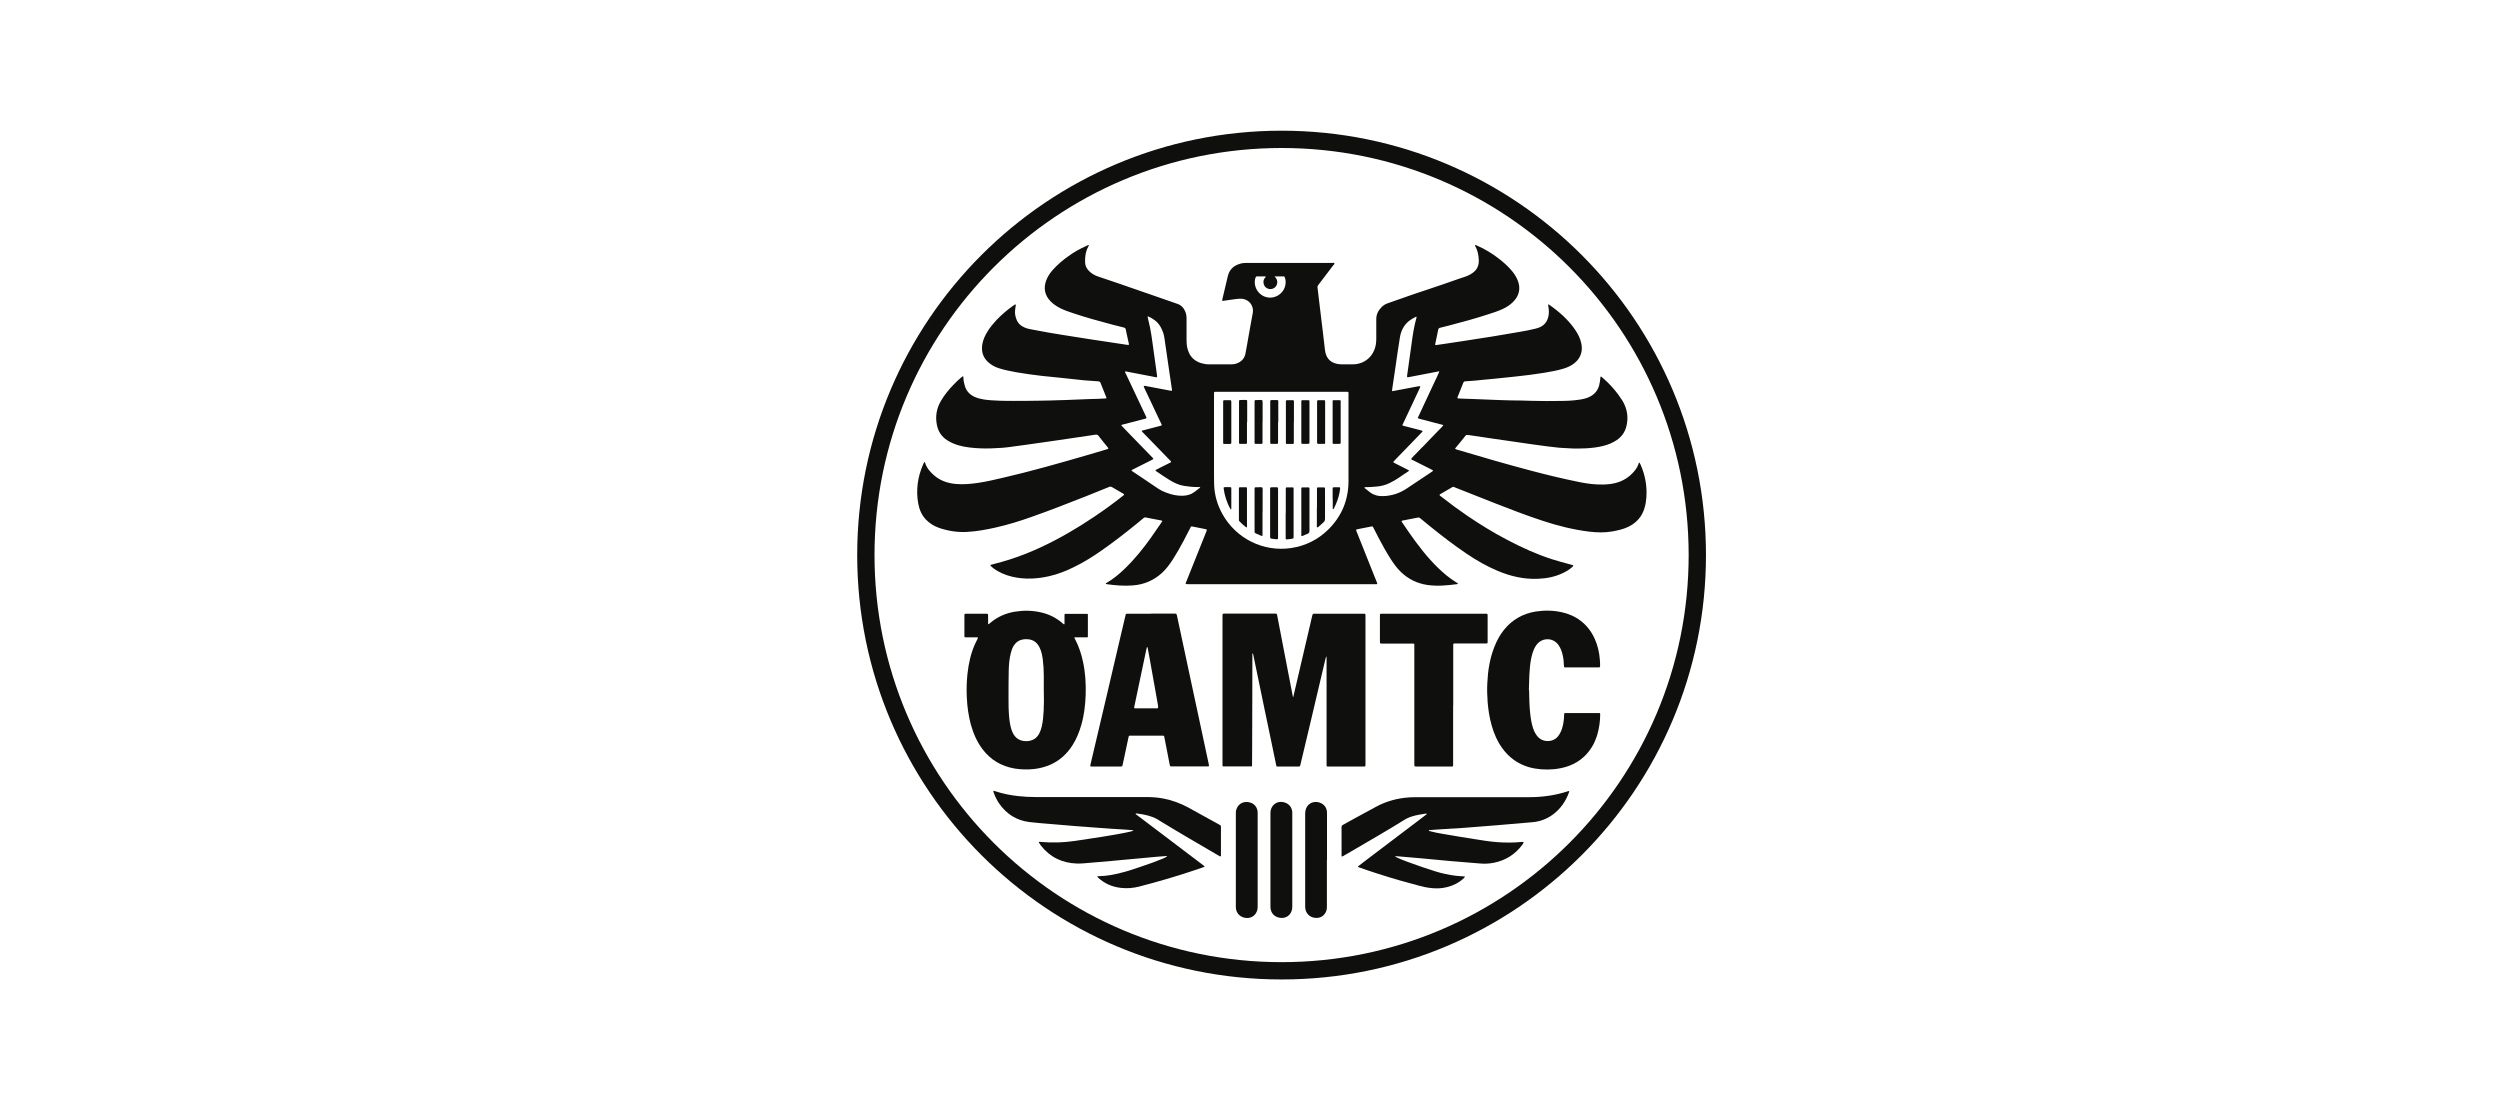 <?xml version="1.0" encoding="UTF-8"?> <svg xmlns="http://www.w3.org/2000/svg" id="Ebene_1" viewBox="0 0 226.77 99.21"><defs><style> .cls-1 { fill: #0f0f0d; } .cls-2 { fill: none; stroke: #0f0f0d; stroke-width: 1.57px; } </style></defs><path class="cls-1" d="M115.61,25.06c.07.09.12.15.16.21.2.34.04.7-.19.85-.29.19-.67.11-.87-.17-.12-.17-.16-.5.01-.72.02-.03.04-.05.06-.07.02-.02.06-.04.01-.09-.25,0-.52,0-.78,0-.06,0-.09.03-.11.08-.02.04-.03.08-.04.11-.2.78.33,1.59,1.13,1.72.79.13,1.55-.46,1.62-1.25.02-.19,0-.39-.07-.57-.02-.05-.04-.09-.1-.09-.06,0-.11,0-.17,0-.21,0-.41,0-.66,0M127.21,38.58c.13.07.24.08.35.11.44.11.87.23,1.31.34.03,0,.06.02.09.03.09.03.1.06.03.13-.36.38-.72.75-1.09,1.13-.43.44-.86.89-1.29,1.33-.07.08-.14.15-.21.23-.03.03-.01.06.02.08.06.03.11.06.17.09.34.17.68.34,1.01.51.06.03.12.06.17.09.04.02.04.07,0,.09-.31.21-.63.41-.94.63-.23.16-.48.29-.73.42-.41.21-.84.32-1.29.35-.32.03-.64.05-.96.05-.03,0-.07,0-.08.04,0,.02.02.04.03.06.15.11.3.22.44.34.37.3.81.39,1.27.37.75-.03,1.45-.26,2.08-.68.75-.49,1.5-1,2.25-1.5.03-.02.07-.04.1-.07.06-.05.06-.08-.02-.12-.06-.03-.11-.06-.17-.09-.52-.26-1.04-.52-1.55-.78-.07-.03-.15-.05-.2-.13.17-.23.39-.41.58-.62.19-.21.39-.4.59-.6.2-.2.39-.41.58-.61.2-.2.4-.4.59-.61.19-.21.41-.38.58-.62-.07-.05-.14-.06-.21-.07-.64-.17-1.27-.33-1.91-.5-.07-.02-.14-.03-.2-.09.17-.35.33-.7.49-1.05.16-.35.33-.7.49-1.05.17-.36.34-.71.5-1.07.16-.35.34-.69.48-1.04-.05-.03-.09-.01-.13,0-.55.1-1.11.21-1.66.32-.35.07-.69.13-1.04.2-.07.01-.1-.02-.1-.09,0,0,0-.02,0-.02.05-.36.1-.72.15-1.07.09-.64.18-1.29.27-1.93.1-.77.22-1.53.43-2.27.01-.04.03-.08-.02-.12-.11.06-.22.12-.33.18-.65.36-1.01.94-1.14,1.65-.16.93-.28,1.88-.42,2.81-.09.63-.19,1.26-.28,1.88,0,.06-.01.13-.02.19,0,.04.02.06.06.05.03,0,.06-.01.09-.02.73-.14,1.45-.28,2.18-.41.06-.01.13-.02.19-.02.02,0,.04.03.04.05-.01.05-.03.09-.05.13-.39.83-.78,1.66-1.17,2.49-.14.29-.27.58-.42.89M104.12,28.7c-.03.07,0,.11,0,.15.07.29.14.58.2.87.17.86.26,1.73.39,2.6.08.52.15,1.05.22,1.58.01.08.02.16.03.24,0,.06-.03.09-.09.08-.07,0-.14-.02-.21-.04-.83-.16-1.66-.32-2.49-.48-.04,0-.08-.02-.12,0,0,.1.06.18.1.26.59,1.26,1.18,2.51,1.78,3.77.11.23.08.21-.12.27-.64.17-1.29.33-1.93.5-.06.02-.12.02-.17.07.01.02.02.05.04.06.25.26.5.52.75.78.58.59,1.15,1.19,1.73,1.78.12.12.24.24.35.36.05.06.05.09-.03.13-.06.03-.11.06-.17.09-.53.27-1.06.53-1.59.8-.2.1-.2.1,0,.23.71.48,1.43.95,2.14,1.44.27.19.57.34.87.45.47.18.95.29,1.46.28.4-.01.76-.1,1.08-.34.15-.12.31-.23.46-.35.03-.02.08-.04.06-.1-.08,0-.15,0-.23,0-.42,0-.84-.04-1.25-.11-.48-.08-.9-.29-1.31-.54-.39-.24-.77-.5-1.15-.76-.03-.02-.05-.03-.08-.05-.04-.03-.03-.07.01-.1.14-.07.29-.15.43-.22.3-.15.6-.3.9-.45.06-.03.06-.06.02-.11-.02-.02-.04-.05-.06-.07-.69-.71-1.38-1.42-2.07-2.13-.16-.16-.31-.32-.47-.48-.05-.05-.04-.09.03-.11.05-.02.11-.03.16-.04.47-.12.95-.25,1.42-.37.06-.02.13-.02.18-.09-.11-.23-.22-.46-.33-.69-.11-.24-.22-.48-.34-.72-.11-.23-.22-.46-.33-.7-.11-.24-.23-.48-.34-.72-.11-.23-.23-.45-.31-.7.08-.04.16-.01.22,0,.69.13,1.37.26,2.06.39.07.01.14.03.21.04.06,0,.09-.02.08-.08-.09-.59-.17-1.18-.26-1.76-.14-.99-.29-1.97-.43-2.96-.05-.37-.18-.71-.37-1.04-.27-.45-.67-.72-1.14-.93M116.25,35.54h-2.8c-1.05,0-2.09,0-3.14,0-.19,0-.19,0-.19.19,0,.04,0,.08,0,.12,0,2.43,0,4.86,0,7.28,0,.27,0,.53.01.8.03.97.29,1.87.76,2.71,1.25,2.24,3.74,3.45,6.24,3.07,1.3-.2,2.43-.76,3.37-1.69,1.22-1.21,1.82-2.69,1.82-4.4,0-2.61,0-5.23,0-7.84,0-.04,0-.08,0-.12,0-.1-.02-.11-.11-.12-.07,0-.14,0-.22,0h-5.76M132.03,40.73c.09.06.19.07.29.1,2.17.65,4.35,1.28,6.54,1.86,1.48.39,2.96.75,4.46,1.05.7.14,1.41.23,2.13.21.48-.01.95-.07,1.4-.23.61-.22,1.1-.59,1.49-1.1.14-.19.25-.39.31-.62,0-.02.03-.03.05-.04,0,0,.03.02.03.03.03.06.06.11.09.17.41.94.59,1.92.52,2.94-.02.32-.07.64-.16.95-.23.82-.75,1.39-1.51,1.75-.44.21-.91.31-1.39.4-.72.13-1.44.11-2.16.02-1.43-.18-2.83-.53-4.19-.98-1.46-.48-2.89-1.03-4.32-1.59-1.18-.46-2.36-.94-3.54-1.4-.31-.12-.2-.14-.51.04-.29.16-.57.33-.86.5-.05.03-.1.05-.13.1.04.08.12.13.19.18.76.6,1.54,1.17,2.33,1.71,1.16.79,2.35,1.52,3.59,2.17,1.32.7,2.68,1.32,4.11,1.78.56.18,1.13.33,1.69.48.08.02.15.04.23.07,0,.08-.05.11-.09.15-.25.23-.54.4-.85.55-.71.34-1.46.49-2.24.52-1.28.06-2.49-.22-3.66-.71-1-.42-1.93-.95-2.83-1.56-1.16-.78-2.27-1.64-3.36-2.52-.28-.23-.56-.46-.84-.69-.07-.06-.14-.09-.24-.07-.44.09-.88.17-1.33.26-.04,0-.08.02-.11.03-.02,0-.04.03-.02.06.01.02.02.04.03.06.79,1.18,1.61,2.35,2.56,3.41.47.52.97,1.01,1.51,1.45.29.23.59.45.91.64.03.02.07.03.09.07-.01.05-.06.05-.09.06-.45.06-.91.11-1.37.13-.44.02-.88,0-1.32-.06-.92-.14-1.71-.53-2.38-1.17-.4-.38-.71-.83-1-1.29-.38-.6-.72-1.22-1.05-1.85-.15-.29-.3-.59-.45-.88-.07-.13-.07-.13-.2-.11-.39.08-.79.15-1.18.23-.05.01-.11.03-.16.04-.02,0-.04.03-.03.06.01.05.03.09.05.14.5,1.26,1,2.52,1.51,3.79.12.29.23.58.35.87.02.06,0,.1-.06.1-.06,0-.13,0-.19,0-5.61,0-11.23,0-16.84,0-.34,0-.32,0-.2-.29.59-1.49,1.19-2.97,1.78-4.45.09-.22.09-.22-.14-.27-.37-.07-.74-.15-1.11-.22-.12-.02-.12-.02-.18.1-.2.39-.4.79-.61,1.18-.31.59-.64,1.17-1,1.73-.28.43-.59.85-.97,1.2-.74.67-1.61,1.05-2.61,1.13-.81.07-1.61,0-2.4-.11-.02,0-.04-.01-.07-.02,0,0-.01-.01-.02-.02,0-.05.05-.06.08-.08.62-.36,1.16-.81,1.67-1.31.9-.87,1.68-1.84,2.4-2.86.29-.41.57-.82.85-1.23.05-.07.09-.13.13-.2-.02-.05-.07-.06-.1-.06-.47-.09-.93-.18-1.4-.27-.08-.02-.14,0-.2.05-.22.18-.43.36-.65.54-1.01.82-2.04,1.62-3.11,2.37-.81.57-1.65,1.1-2.54,1.53-.74.37-1.51.67-2.33.85-.5.11-1.01.18-1.53.2-.6.02-1.19-.03-1.77-.17-.62-.15-1.19-.39-1.7-.77-.08-.06-.15-.12-.22-.19-.03-.02-.04-.05-.04-.09.06-.05.13-.05.2-.07.53-.14,1.06-.28,1.58-.45.97-.31,1.92-.69,2.84-1.12,1.66-.78,3.24-1.7,4.77-2.73.88-.59,1.74-1.21,2.57-1.87.06-.05.14-.09.17-.16-.02-.05-.06-.07-.1-.09-.33-.19-.66-.38-.98-.57-.11-.07-.2-.07-.31-.02-.67.27-1.34.54-2.01.81-1.65.65-3.3,1.3-4.98,1.89-1.06.38-2.13.71-3.23.96-.87.2-1.75.36-2.64.41-.89.05-1.75-.09-2.58-.38-.44-.16-.82-.4-1.15-.74-.39-.41-.6-.91-.7-1.46-.22-1.23-.05-2.42.45-3.56.03-.06.06-.12.09-.17,0-.01.02-.02.03-.03.01,0,.04,0,.04.02.13.49.45.86.83,1.19.56.49,1.23.71,1.96.78.69.06,1.37,0,2.04-.1.72-.11,1.44-.27,2.15-.44,2.66-.61,5.27-1.36,7.89-2.12.52-.15,1.03-.31,1.55-.46.05-.02.11-.03.16-.05.06-.02.07-.05.03-.11-.02-.03-.04-.05-.06-.08-.27-.33-.54-.66-.8-1-.08-.1-.16-.13-.29-.11-1.22.18-2.43.36-3.65.54-.87.13-1.73.25-2.6.37-.57.08-1.13.15-1.7.23-.16.02-.32.04-.48.05-.67.04-1.33.08-2,.05-.67-.03-1.35-.09-2-.28-.37-.11-.72-.26-1.05-.48-.48-.32-.77-.77-.89-1.33-.17-.8-.04-1.55.38-2.25.31-.52.69-.99,1.11-1.42.23-.24.46-.47.72-.68.04-.03.08-.06.12-.09.02-.02.05,0,.06.02,0,.04,0,.08.01.12,0,.25.06.49.13.73.13.46.44.78.86.98.28.13.57.2.88.25.48.07.96.09,1.44.11.84.03,1.69.01,2.53.01.65,0,1.3-.02,1.95-.03.55-.01,1.09-.03,1.64-.05.66-.02,1.32-.05,1.97-.08.26,0,.51-.01.77-.02.26-.01.53-.03.79-.04.03-.07-.01-.12-.03-.17-.16-.41-.33-.82-.49-1.23-.04-.11-.11-.14-.22-.15-.42-.03-.83-.06-1.25-.09-.34-.03-.69-.07-1.03-.11-.41-.04-.82-.08-1.22-.13-.53-.05-1.06-.1-1.58-.16-.76-.09-1.52-.19-2.27-.32-.57-.1-1.14-.21-1.69-.39-.37-.12-.7-.31-.99-.59-.44-.43-.57-.95-.48-1.55.07-.44.26-.84.5-1.22.23-.36.5-.69.79-1,.47-.49.98-.93,1.54-1.32.05-.03.09-.06.14-.09.01,0,.03,0,.05,0,.04.03.02.07.01.11-.02.13-.04.25-.05.38-.04.29.01.56.11.83.13.37.39.62.75.77.23.1.48.15.72.19.95.19,1.9.35,2.85.5.8.13,1.6.26,2.41.38.62.1,1.24.19,1.86.28.48.07.97.15,1.45.22.03,0,.06.01.1.01.06,0,.09-.02.07-.09-.05-.24-.1-.49-.16-.73-.04-.19-.09-.38-.12-.57-.02-.12-.08-.16-.18-.19-.34-.09-.68-.17-1.03-.26-1.22-.32-2.44-.66-3.63-1.06-.4-.13-.79-.27-1.16-.46-.3-.16-.58-.35-.82-.59-.54-.56-.67-1.21-.39-1.93.14-.35.34-.65.59-.93.42-.47.9-.88,1.41-1.24.52-.38,1.08-.69,1.67-.95.06-.02.11-.07.18-.05.03.05-.02.09-.04.12-.25.47-.32.97-.29,1.49.02.27.13.49.31.69.26.28.58.46.94.57.78.25,1.55.53,2.33.79,1.23.42,2.46.85,3.69,1.28.36.13.73.26,1.09.38.36.12.59.37.73.72.09.21.11.43.11.66,0,.65,0,1.3,0,1.95,0,.19.02.39.05.58.03.15.07.3.13.44.21.53.6.86,1.14,1.03.23.07.47.11.71.11.68,0,1.35,0,2.03,0,.21,0,.42-.04.61-.13.36-.17.59-.44.67-.83.05-.24.09-.47.13-.71.18-1,.35-2.01.54-3.01.1-.54-.25-1.17-.94-1.26-.21-.03-.42,0-.62.02-.37.05-.75.11-1.12.16-.09.01-.11,0-.09-.11.17-.7.34-1.41.5-2.11.14-.62.54-.99,1.14-1.15.2-.06.41-.07.62-.07,1.93,0,3.86,0,5.79,0,.64,0,1.29,0,1.93,0,.07,0,.16-.04.19.04.03.07-.05.11-.09.16-.43.57-.87,1.14-1.3,1.71-.03.04-.06.08-.09.12-.05.06-.06.12-.05.2.05.37.09.73.13,1.1.12.97.23,1.93.35,2.9.07.57.13,1.13.2,1.7.02.18.07.35.14.51.14.31.37.52.69.64.24.09.48.12.73.12.31,0,.63,0,.94,0,1.07,0,1.89-.69,2.1-1.74.04-.2.05-.4.05-.6,0-.59,0-1.17,0-1.76,0-.45.19-.8.5-1.11.16-.16.36-.27.57-.34,1.11-.38,2.21-.79,3.33-1.15,1.09-.35,2.16-.74,3.24-1.11.11-.04.23-.07.34-.11.28-.09.54-.21.77-.38.4-.29.57-.68.55-1.17-.02-.45-.11-.89-.34-1.29,0-.01,0-.03,0-.05.08-.03.14.03.2.05.71.31,1.37.71,1.98,1.19.42.33.82.68,1.16,1.09.19.23.36.48.48.75.13.29.21.59.19.91-.03.48-.26.87-.6,1.2-.26.25-.56.44-.88.59-.43.2-.88.35-1.33.49-1.16.38-2.34.7-3.52,1.01-.28.07-.56.14-.84.21-.09.02-.16.06-.18.17-.09.43-.18.87-.27,1.3-.02.09,0,.11.1.1.23-.03.46-.07.69-.1.6-.09,1.19-.18,1.79-.27.86-.13,1.72-.26,2.57-.4.85-.14,1.7-.28,2.54-.43.47-.08.95-.17,1.42-.29.16-.04.32-.09.47-.17.29-.15.49-.38.61-.69.14-.36.14-.72.08-1.09-.01-.06-.02-.13-.03-.19,0-.01,0-.03,0-.05.03-.01.06,0,.09.02.92.64,1.76,1.38,2.39,2.32.24.36.43.74.52,1.16.07.3.08.61,0,.91-.1.37-.31.67-.61.91-.29.23-.61.38-.96.49-.59.18-1.2.29-1.81.39-.87.14-1.74.25-2.61.34-.58.06-1.15.12-1.73.18-.38.04-.77.07-1.15.11-.54.07-1.09.1-1.63.14-.1,0-.16.04-.2.14-.16.42-.34.83-.5,1.25-.01.03-.02.06-.03.09,0,.04.01.06.05.07.11,0,.22.01.34.02.47.02.95.03,1.42.05.67.03,1.33.05,2,.08.34.01.67.02,1.01.03.65.01,1.3.01,1.95.04.86.03,1.72.02,2.58.01.59,0,1.17-.03,1.75-.12.34-.05.68-.13.98-.3.39-.22.65-.54.77-.97.06-.23.1-.47.12-.71,0-.04,0-.08.03-.11.08,0,.12.07.17.11.54.46,1.02.98,1.44,1.55.13.18.26.37.38.56.41.71.54,1.47.34,2.28-.13.54-.43.96-.89,1.27-.37.25-.78.41-1.21.52-.52.13-1.04.19-1.57.22-.55.03-1.09.03-1.64-.01-.28-.02-.56-.02-.84-.05-.34-.04-.69-.08-1.03-.12-.47-.06-.94-.12-1.41-.19-.6-.08-1.19-.17-1.79-.26-.69-.1-1.38-.2-2.08-.3-.63-.09-1.26-.19-1.88-.28-.02,0-.03,0-.05,0-.09-.02-.17,0-.23.09-.09.13-.2.25-.3.38-.18.23-.36.45-.55.67-.03.04-.07.07-.06.13"></path><path class="cls-1" d="M117.3,63.27c.06-.24.11-.47.16-.69.52-2.23,1.04-4.46,1.56-6.69.06-.26.09-.22.29-.22,1.43,0,2.86,0,4.29,0,.28,0,.26-.01.26.26,0,3.31,0,6.63,0,9.94v3.33s0,.08,0,.12c0,.21,0,.21-.21.21-1.04,0-2.07,0-3.11,0-.03,0-.06,0-.1,0-.08,0-.1-.02-.11-.1,0-.06,0-.13,0-.19,0-3.17,0-6.34,0-9.51v-.2c-.05.07-.07.13-.09.19-.49,2.06-.97,4.13-1.46,6.19-.27,1.13-.54,2.27-.81,3.4,0,.04-.02.08-.03.12-.01.06-.05.1-.11.1-.08,0-.16,0-.24,0h-1.52c-.06,0-.11,0-.17,0-.11,0-.12-.01-.14-.12-.12-.57-.23-1.13-.35-1.7-.23-1.1-.46-2.2-.69-3.3-.29-1.4-.58-2.8-.87-4.2-.06-.28-.11-.55-.17-.83,0-.04-.03-.07-.04-.11-.06,0-.04.05-.04.07,0,.18,0,.37,0,.55,0,1.5,0,2.99-.01,4.49,0,1.1,0,2.2-.01,3.3,0,.55,0,1.11-.01,1.66,0,.04,0,.08,0,.12,0,.03-.03.06-.06.06-.05,0-.1,0-.14,0h-2.27s-.1,0-.14,0c-.05,0-.07-.03-.07-.08,0-.06,0-.11,0-.17,0-4.45,0-8.89,0-13.34,0-.29,0-.27.26-.27,1.47,0,2.94,0,4.41,0,.03,0,.06,0,.1,0,.15,0,.16.01.19.16.24,1.25.48,2.49.72,3.74.23,1.19.46,2.38.69,3.57,0,.04.01.08.07.13"></path><path class="cls-1" d="M94.68,62.6c0-.44,0-.88,0-1.33,0-.48-.03-.96-.09-1.44-.05-.38-.12-.75-.29-1.09-.24-.5-.63-.76-1.19-.76-.1,0-.21,0-.31.02-.36.06-.64.25-.84.56-.13.21-.21.43-.27.67-.13.52-.18,1.05-.19,1.58-.02.8-.02,1.61-.02,2.41,0,.62,0,1.24.06,1.85.04.4.1.8.23,1.18.07.19.16.37.29.53.14.18.33.3.55.38.15.05.3.07.45.07.55,0,.98-.22,1.23-.74.09-.18.15-.37.2-.57.12-.49.15-.98.18-1.48.03-.61.03-1.22.01-1.83M97.46,57.8c-.01.09.03.13.06.18.34.65.57,1.35.72,2.06.21.98.27,1.97.24,2.97-.03.93-.14,1.86-.4,2.76-.19.65-.44,1.28-.81,1.85-.5.78-1.17,1.39-2.03,1.76-.45.19-.91.31-1.39.37-.61.07-1.22.06-1.83-.04-1.18-.21-2.15-.77-2.88-1.73-.52-.68-.85-1.45-1.08-2.27-.21-.79-.32-1.59-.36-2.4-.04-.74-.02-1.48.06-2.21.1-.9.29-1.78.65-2.61.08-.18.17-.36.26-.54.06-.13.06-.14-.07-.14-.28,0-.56,0-.84,0-.06,0-.11,0-.17,0-.09,0-.11-.02-.11-.12,0-.51,0-1.03,0-1.54,0-.11,0-.23,0-.34,0-.12.02-.13.15-.14.16,0,.32,0,.48,0h1.21c.06,0,.11,0,.17,0,.12,0,.13.02.14.15,0,.09,0,.18,0,.27,0,.16,0,.32,0,.48,0,.02,0,.05.03.05.01,0,.03,0,.04-.01.05-.04.1-.08.15-.13.65-.54,1.4-.87,2.24-1,.77-.12,1.54-.11,2.3.06.74.16,1.41.49,1.99.99.03.03.06.05.09.08.02.01.04.02.06.02.03,0,.03-.03.03-.06,0-.18,0-.37,0-.55,0-.07,0-.14,0-.22,0-.1.02-.12.11-.12.03,0,.06,0,.1,0,.57,0,1.14,0,1.71,0,.05,0,.1,0,.14,0,.04,0,.06.03.06.06,0,.04,0,.08,0,.12,0,.6,0,1.19,0,1.79,0,.03,0,.06,0,.1,0,.04-.02.06-.06.06-.06,0-.13,0-.19,0-.32,0-.64,0-.97,0"></path><path class="cls-1" d="M102.84,75.31c-.26-.02-.52-.04-.79-.06-.38-.03-.77-.05-1.15-.07-.37-.02-.74-.05-1.11-.08-.76-.06-1.52-.11-2.28-.17-.79-.06-1.59-.13-2.38-.2-.58-.05-1.15-.09-1.73-.16-1.18-.14-2.1-.72-2.77-1.69-.2-.29-.35-.6-.47-.92-.02-.04-.03-.09-.05-.14,0-.02,0-.05,0-.07.01-.03.04-.02.06-.01.05.01.09.03.14.04.66.22,1.33.35,2.02.43.55.06,1.1.09,1.66.09,3.36,0,6.72,0,10.08,0,.48,0,.96.04,1.44.13.79.15,1.53.42,2.24.8.95.52,1.9,1.05,2.85,1.57.03.02.06.03.08.05.05.03.07.07.07.12,0,.05,0,.1,0,.14,0,.79,0,1.58,0,2.36,0,.05,0,.1,0,.14,0,.06-.04.09-.1.06-.04-.02-.08-.05-.13-.07-1.74-1.02-3.49-2.03-5.21-3.08-.03-.02-.07-.04-.1-.06-.43-.31-.93-.46-1.45-.57-.19-.04-.38-.06-.57-.09-.06,0-.12-.03-.18,0,0,.06.05.08.09.11.82.62,1.64,1.24,2.46,1.86,1.2.91,2.4,1.82,3.59,2.72.01,0,.03.02.04.03.03.03.08.04.06.09,0,.04-.05.04-.08.05-.21.07-.42.15-.64.22-1.71.58-3.45,1.09-5.2,1.54-.54.14-1.08.18-1.63.12-.79-.08-1.49-.38-2.08-.92-.03-.03-.06-.06-.08-.09-.01-.02,0-.05.03-.05.02,0,.03,0,.05,0,.78-.01,1.55-.16,2.3-.37.61-.16,1.2-.37,1.79-.57.55-.18,1.09-.38,1.63-.6.18-.07.35-.14.52-.25-.02-.06-.07-.04-.1-.04-.3.02-.59.05-.89.07-.46.04-.93.09-1.39.13-.44.04-.88.08-1.32.12-.46.04-.93.09-1.39.13-.66.06-1.33.12-1.99.17-.36.03-.72.07-1.08.06-1.35-.04-2.45-.57-3.29-1.64-.06-.08-.12-.17-.17-.26-.02-.03,0-.07.04-.07.05,0,.1,0,.14.01,1.03.09,2.06.06,3.08-.09.81-.12,1.62-.24,2.43-.37.87-.14,1.74-.28,2.61-.48.1-.02.2-.04.29-.13"></path><path class="cls-1" d="M129.43,73.81c-.14-.02-.27.02-.4.04-.41.06-.81.14-1.19.29-.13.05-.27.12-.39.19-1.5.93-3.03,1.82-4.56,2.71-.33.2-.67.39-1,.58-.04.02-.08.05-.13.07-.04.01-.06,0-.07-.04,0-.05,0-.1,0-.14,0-.8,0-1.61,0-2.41,0-.02,0-.03,0-.05-.01-.11.03-.18.13-.23.34-.18.68-.37,1.01-.56.66-.36,1.31-.72,1.97-1.07.79-.43,1.62-.69,2.51-.81.36-.05.72-.07,1.08-.07,3.44,0,6.88,0,10.32,0,1.19,0,2.35-.16,3.49-.53.03-.01.06-.02.09-.03.03,0,.06.02.05.05,0,.02-.01.05-.02.07-.29.81-.76,1.49-1.44,2-.55.41-1.18.65-1.87.71-1.09.1-2.18.19-3.27.28-.97.08-1.94.16-2.91.23-.85.06-1.7.11-2.55.16-.21.01-.42.03-.62.05-.02,0-.05,0-.06.03.01.05.06.05.09.06.37.1.75.18,1.13.24.97.17,1.93.33,2.9.48.7.11,1.4.23,2.1.28.74.05,1.48.06,2.21-.02.03,0,.06,0,.1,0,.02,0,.05,0,.06.03,0,.02,0,.05,0,.07-.04.06-.08.12-.12.18-.65.86-1.51,1.4-2.57,1.61-.44.09-.88.1-1.32.06-.89-.07-1.78-.15-2.67-.22-.82-.07-1.63-.15-2.45-.23-.73-.07-1.46-.13-2.18-.19-.1,0-.21-.01-.31-.02,0,.07.04.08.08.09.35.18.72.31,1.09.45.81.3,1.64.58,2.46.84.61.19,1.23.32,1.86.4.21.03.43.03.65.05.05,0,.1,0,.14.01.03,0,.03.04.02.05-.03.04-.06.08-.09.11-.43.4-.93.66-1.49.8-.55.15-1.11.15-1.67.07-.54-.07-1.06-.24-1.59-.38-1.37-.36-2.72-.78-4.06-1.23-.23-.08-.46-.16-.68-.24-.04-.01-.09-.01-.1-.06-.01-.06.05-.08.08-.1.22-.17.43-.33.65-.5,1.51-1.15,3.02-2.29,4.54-3.44.29-.22.59-.45.88-.67.04-.03.09-.04.08-.11"></path><path class="cls-1" d="M104.08,58.71s-.03,0-.05,0c-.02.1-.05.2-.07.3-.33,1.57-.66,3.14-.99,4.71-.03.14-.06.28-.09.43-.01.08,0,.1.09.1.02,0,.05,0,.07,0,.61,0,1.22,0,1.83,0,.03,0,.06,0,.1,0,.06,0,.08-.03.08-.1,0-.03,0-.06,0-.1-.07-.38-.14-.76-.2-1.14-.18-1.03-.37-2.06-.55-3.08-.07-.38-.14-.76-.21-1.13M104.41,55.66h2.03s.06,0,.1,0c.16,0,.18,0,.22.18.17.81.35,1.62.52,2.43.23,1.08.46,2.15.69,3.23.31,1.43.61,2.86.92,4.29.25,1.15.49,2.31.74,3.46.06.29.06.27-.2.27-1.02,0-2.04,0-3.06,0-.24,0-.23.03-.28-.22-.16-.8-.31-1.61-.47-2.41,0-.03-.01-.06-.02-.09-.01-.04-.04-.07-.09-.07-.05,0-.1,0-.14,0h-2.75s-.06,0-.1,0c-.11,0-.12.02-.15.12-.08.38-.16.75-.24,1.13-.1.47-.2.94-.3,1.41-.03.12-.04.13-.16.14-.22,0-.43,0-.65,0-.62,0-1.24,0-1.86,0-.06,0-.11,0-.17,0-.08,0-.1-.03-.09-.1.02-.08.03-.16.05-.23.51-2.17,1.02-4.33,1.53-6.5.36-1.52.71-3.05,1.07-4.58.18-.75.35-1.5.53-2.25.05-.21.03-.2.25-.2h2.1"></path><path class="cls-1" d="M138.7,62.58c.02.74.02,1.44.1,2.13.05.46.12.93.27,1.37.08.24.2.47.36.68.35.45.92.55,1.39.39.28-.1.48-.29.63-.54.2-.31.29-.66.36-1.02.04-.25.07-.49.07-.74,0-.17,0-.17.18-.17.02,0,.05,0,.07,0,.92,0,1.85,0,2.77,0,.05,0,.1,0,.14,0,.09,0,.11.02.11.12,0,.62-.09,1.23-.26,1.83-.12.4-.28.79-.5,1.14-.55.89-1.34,1.49-2.34,1.79-.74.22-1.5.28-2.27.22-.37-.03-.73-.09-1.09-.19-.99-.29-1.79-.86-2.4-1.69-.46-.63-.77-1.34-.98-2.08-.2-.7-.31-1.41-.37-2.13-.04-.57-.06-1.14-.03-1.71.05-1.13.22-2.24.64-3.3.22-.56.5-1.09.89-1.57.74-.91,1.7-1.45,2.86-1.64.79-.12,1.57-.11,2.35.06.64.14,1.22.39,1.74.79.57.44.98.99,1.27,1.64.27.6.41,1.23.46,1.89.02.19.02.38.02.58,0,.07-.03.1-.1.11-.05,0-.1,0-.14,0h-2.77s-.06,0-.1,0c-.15,0-.16,0-.17-.17-.01-.33-.04-.66-.12-.98-.07-.31-.18-.6-.36-.86-.31-.46-.82-.64-1.35-.5-.28.08-.5.25-.67.48-.16.22-.27.48-.35.74-.12.4-.19.81-.23,1.23-.05.49-.07.98-.08,1.47,0,.23-.01.45-.02.64"></path><path class="cls-1" d="M131.81,63.97c0,1.75,0,3.51,0,5.26,0,.34.03.3-.29.3-1.01,0-2.01,0-3.01,0-.22,0-.22,0-.22-.23,0-3,0-6,0-9v-1.66c0-.06,0-.13,0-.19,0-.05-.03-.07-.08-.07-.06,0-.13,0-.19,0-.88,0-1.75,0-2.63,0-.21,0-.22,0-.22-.21,0-.76,0-1.53,0-2.29,0-.03,0-.06,0-.1,0-.08.03-.1.1-.11.06,0,.13,0,.19,0,3.06,0,6.13,0,9.19,0,.31,0,.29-.03.29.28,0,.72,0,1.45,0,2.17,0,.05,0,.1,0,.14,0,.08-.03.1-.1.11-.06,0-.13,0-.19,0-.85,0-1.7,0-2.56,0-.06,0-.13,0-.19,0-.05,0-.07.03-.08.08,0,.07,0,.14,0,.22,0,1.77,0,3.54,0,5.31h0Z"></path><path class="cls-1" d="M112.1,78c0-1.4,0-2.8,0-4.2,0-.13,0-.26.05-.38.14-.45.55-.72,1.02-.67.47.05.79.32.89.76.01.05.02.11.02.17,0,.07,0,.14,0,.22,0,2.74,0,5.48,0,8.22,0,.15,0,.3-.04.45-.13.44-.49.71-.95.7-.53-.02-.99-.39-.99-1,0-1.42,0-2.84,0-4.27"></path><path class="cls-1" d="M117.22,78.01c0,1.38,0,2.76,0,4.15,0,.1,0,.21-.02.31-.1.55-.56.87-1.11.78-.51-.08-.83-.44-.85-.96,0-.06,0-.11,0-.17,0-2.74,0-5.48,0-8.22,0-.06,0-.13,0-.19.03-.72.66-1.15,1.34-.9.38.14.59.43.64.83,0,.08,0,.16,0,.24,0,1.37,0,2.75,0,4.12h0Z"></path><path class="cls-1" d="M120.36,78.01c0,1.4,0,2.8,0,4.2,0,.13,0,.26-.04.38-.15.45-.52.71-.99.67-.36-.03-.64-.19-.82-.51-.08-.14-.1-.29-.12-.44,0-.06,0-.13,0-.19,0-2.74,0-5.48,0-8.22,0-.11,0-.23.02-.34.1-.61.66-.95,1.26-.77.44.14.7.48.7.95,0,1.42,0,2.84,0,4.27h0Z"></path><path class="cls-1" d="M115.93,46.57c0,.71,0,1.43,0,2.14,0,.21,0,.22-.21.2-.1-.01-.21-.03-.31-.04-.2-.01-.2-.05-.2-.24,0-1.41,0-2.81,0-4.22,0-.21,0-.21.21-.21.12,0,.24,0,.36,0,.13,0,.14.01.15.16,0,.05,0,.1,0,.14v2.07"></path><path class="cls-1" d="M116.63,46.55v-2.05c0-.06,0-.13,0-.19,0-.06.03-.1.08-.1.18,0,.37,0,.55,0,.06,0,.08.04.08.1,0,.06,0,.11,0,.17,0,1.37,0,2.73,0,4.1,0,.32,0,.26-.27.31-.12.02-.24.03-.36.04-.06,0-.09-.03-.09-.08,0-.06,0-.13,0-.19v-2.1"></path><path class="cls-1" d="M118.04,46.43v-1.95c0-.06,0-.13,0-.19,0-.05.03-.08.08-.08.19,0,.38,0,.58,0,.04,0,.07.04.08.08,0,.05,0,.1,0,.14,0,1.23,0,2.46,0,3.69,0,.16-.04.26-.2.31-.15.05-.29.13-.44.19-.06.02-.09,0-.1-.06,0-.06,0-.13,0-.19v-1.93"></path><path class="cls-1" d="M114.52,46.42v1.93c0,.06,0,.13,0,.19,0,.06-.04.09-.09.07-.18-.08-.37-.16-.55-.24-.06-.03-.08-.07-.08-.14,0-.05,0-.1,0-.14,0-1.21,0-2.41,0-3.62,0-.28-.02-.28.28-.27.14,0,.29-.04.43.03.04.13.02.27.02.41,0,.59,0,1.19,0,1.78"></path><path class="cls-1" d="M111.69,38.3v1.66c0,.06,0,.11,0,.17,0,.12-.02.13-.15.14-.16,0-.32,0-.48,0-.09,0-.11-.02-.11-.12,0-.04,0-.08,0-.12v-3.47s0-.08,0-.12c0-.12.02-.14.14-.14.15,0,.31,0,.46,0,.12,0,.13.02.14.15,0,.06,0,.11,0,.17v1.69"></path><path class="cls-1" d="M115.93,38.3v1.69c0,.06,0,.13,0,.19,0,.06-.04.08-.09.08-.18,0-.35,0-.53,0-.06,0-.09-.03-.09-.09,0-.05,0-.1,0-.14,0-1.17,0-2.33,0-3.5,0-.27,0-.24.26-.24.13,0,.26,0,.39,0,.05,0,.07.03.08.08,0,.06,0,.13,0,.19v1.74"></path><path class="cls-1" d="M118.04,38.28v-1.71c0-.06,0-.11,0-.17,0-.07.03-.1.11-.1.17,0,.34,0,.51,0,.09,0,.12.03.12.11,0,.05,0,.1,0,.14,0,1.16,0,2.33,0,3.49,0,.24-.01.22-.23.22-.13,0-.26,0-.39,0-.11,0-.12-.02-.12-.13,0-.14,0-.27,0-.41v-1.45"></path><path class="cls-1" d="M114.52,38.28v1.71c0,.06,0,.13,0,.19,0,.04-.02.08-.07.08-.19,0-.39,0-.58,0-.05,0-.07-.04-.07-.08,0-.06,0-.11,0-.17,0-1.15,0-2.3,0-3.45,0-.28-.02-.28.28-.27.14,0,.29-.04.43.03.03.13.02.27.02.41,0,.51,0,1.03,0,1.54"></path><path class="cls-1" d="M121.61,38.28v1.71c0,.06,0,.13,0,.19,0,.04-.03.08-.08.08-.19,0-.38,0-.58,0-.05,0-.07-.04-.07-.08,0-.05,0-.1,0-.14,0-1.16,0-2.33,0-3.49,0-.06,0-.11,0-.17,0-.05.03-.08.08-.08.19,0,.38,0,.58,0,.05,0,.07.04.07.08,0,.06,0,.13,0,.19,0,.57,0,1.14,0,1.71h0Z"></path><path class="cls-1" d="M120.2,38.3c0,.58,0,1.16,0,1.73,0,.06,0,.11,0,.17,0,.04-.03.06-.06.06-.19,0-.39,0-.58,0-.06,0-.08-.04-.09-.09,0-.05,0-.1,0-.14v-3.47s0-.06,0-.1c0-.15.02-.16.17-.16.14,0,.29,0,.43,0,.11,0,.13.02.13.12,0,.06,0,.11,0,.17v1.71"></path><path class="cls-1" d="M117.36,38.3v1.69c0,.06,0,.11,0,.17,0,.08-.03.11-.1.11-.18,0-.35,0-.53,0-.06,0-.09-.03-.09-.09,0-.06,0-.11,0-.17,0-1.15,0-2.3,0-3.44,0-.28-.03-.27.28-.27.11,0,.22,0,.34,0,.08,0,.1.03.11.1,0,.06,0,.13,0,.19,0,.57,0,1.14,0,1.71"></path><path class="cls-1" d="M113.11,38.29v1.69c0,.06,0,.13,0,.19,0,.06-.02.09-.08.09-.18,0-.37,0-.55,0-.06,0-.09-.03-.09-.09,0-.06,0-.11,0-.17,0-1.15,0-2.3,0-3.45,0-.27-.02-.27.26-.27.13,0,.26,0,.39,0,.05,0,.09.03.09.09,0,.06,0,.13,0,.19v1.71"></path><path class="cls-1" d="M113.11,46.05v1.54c0,.06,0,.13,0,.19,0,.05-.05.07-.08.05-.22-.17-.42-.35-.61-.55-.03-.03-.04-.07-.04-.11,0-.05,0-.1,0-.14,0-.86,0-1.72,0-2.58,0-.06,0-.11,0-.17,0-.04.03-.08.08-.08.19,0,.39,0,.58,0,.05,0,.07.04.07.08,0,.06,0,.13,0,.19v1.57"></path><path class="cls-1" d="M119.46,46.03v-1.54c0-.06,0-.13,0-.19,0-.06.03-.09.09-.09.18,0,.37,0,.55,0,.05,0,.09.03.09.09,0,.05,0,.1,0,.14,0,.87,0,1.73,0,2.6,0,.14-.03.25-.14.34-.14.12-.27.25-.41.37-.05.04-.09.11-.16.08-.05-.03-.03-.1-.03-.16,0-.1,0-.19,0-.29v-1.35"></path><path class="cls-1" d="M111.69,45.24c0,.3,0,.61,0,.91,0,.03-.01.05-.04.05-.01,0-.03-.01-.04-.03-.18-.31-.31-.63-.42-.97-.09-.28-.15-.57-.19-.87-.02-.12,0-.14.13-.14.14,0,.29,0,.43,0,.11,0,.13.02.13.13,0,.26,0,.51,0,.77v.14h0Z"></path><path class="cls-1" d="M120.88,45.22c0-.3,0-.59,0-.89,0-.11.02-.13.13-.13.15,0,.3,0,.46,0,.07,0,.1.03.09.11-.01.12-.03.24-.05.36-.1.5-.27.97-.5,1.42-.01.03-.03.06-.05.08,0,.01-.03.02-.04.02-.01,0-.03-.02-.03-.03,0-.1,0-.21,0-.31,0-.21,0-.42,0-.63h0Z"></path><path class="cls-2" d="M116.25,88.06c20.82,0,37.71-16.88,37.71-37.71s-16.88-37.71-37.71-37.71c-20.82,0-37.71,16.88-37.71,37.71s16.88,37.71,37.71,37.71Z"></path></svg> 